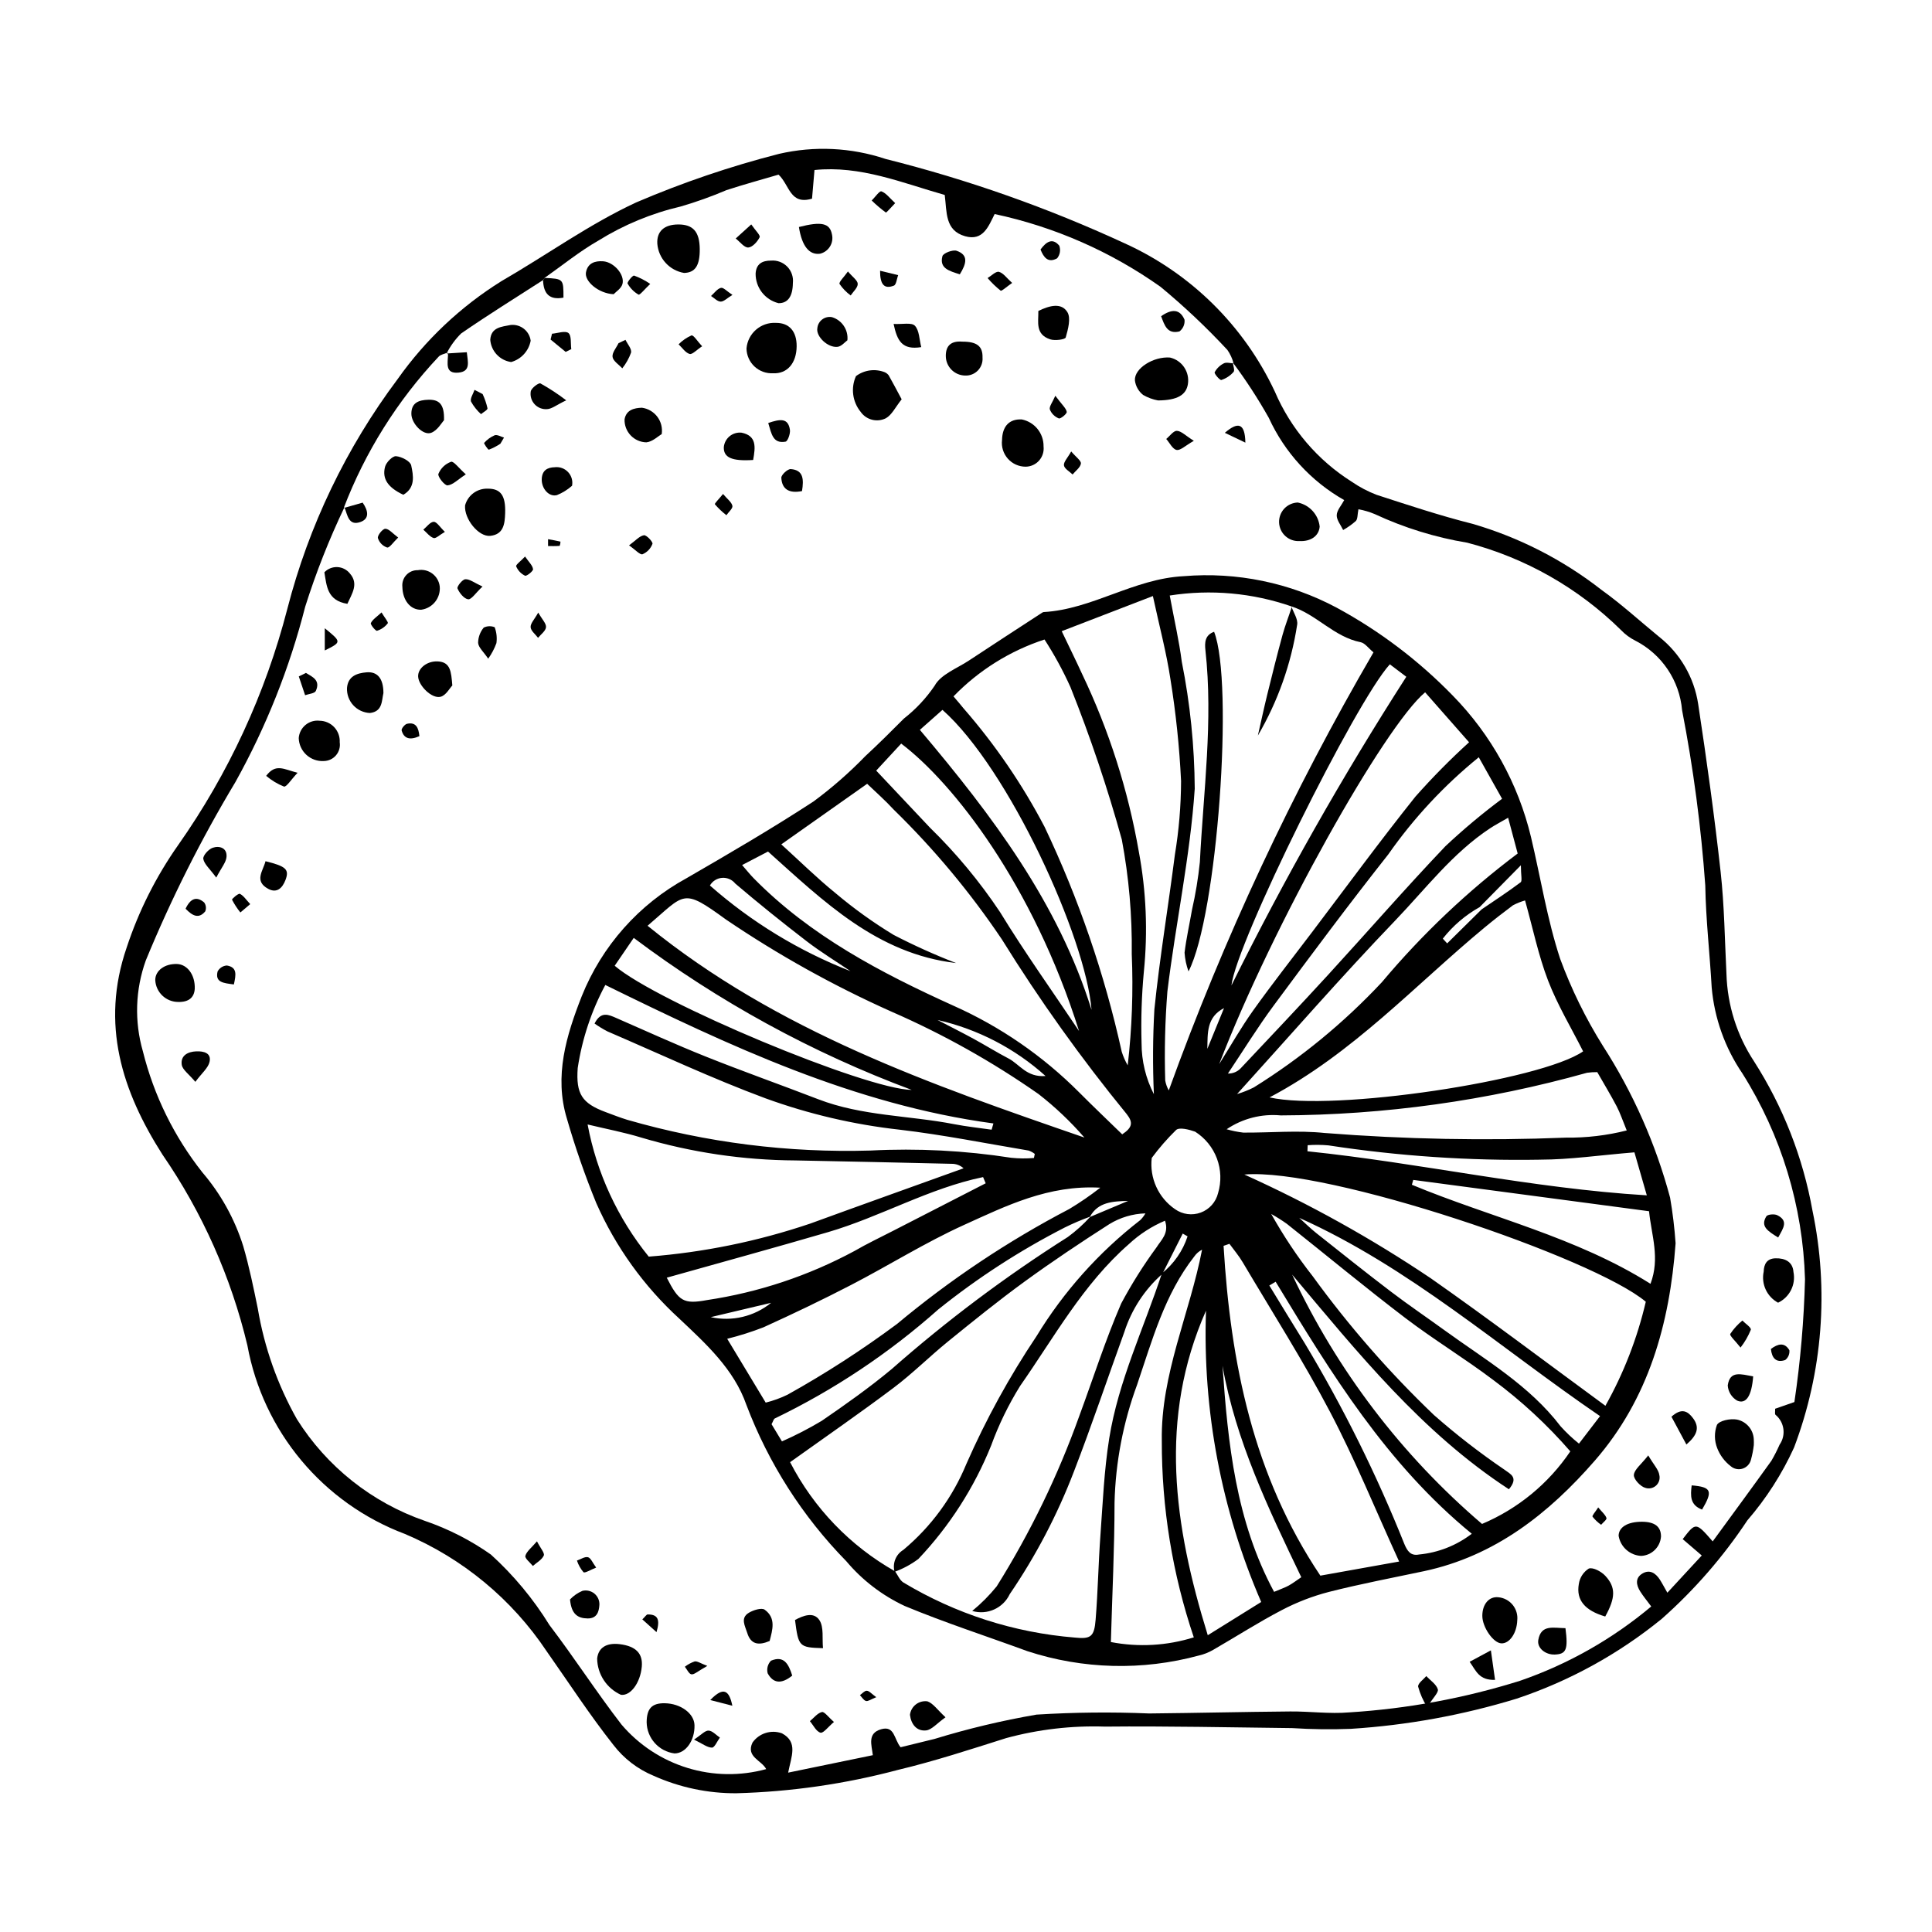<?xml version="1.0" encoding="UTF-8"?>
<!-- Uploaded to: ICON Repo, www.iconrepo.com, Generator: ICON Repo Mixer Tools -->
<svg fill="#000000" width="800px" height="800px" version="1.1" viewBox="144 144 512 512" xmlns="http://www.w3.org/2000/svg">
 <g>
  <path d="m339.2 619.23c-7.59 0.051-15.098-1.535-22.016-4.644-4.184-1.738-7.84-4.539-10.602-8.129-6.301-7.969-11.852-16.527-17.707-24.848-9.215-13.82-22.285-24.633-37.586-31.102-21.727-8.176-37.566-27.156-41.734-49.992-4.324-18.09-11.953-35.223-22.504-50.539-10.719-16.801-16.453-34.574-9.492-54.84 3.191-9.691 7.797-18.855 13.668-27.199 13.332-18.949 23.129-40.152 28.922-62.586 5.668-22.016 15.602-42.703 29.234-60.891 7.352-10.398 16.703-19.219 27.508-25.957 11.953-6.902 23.277-15.102 35.738-20.875l-0.004 0.004c12.266-5.25 24.91-9.551 37.832-12.859 9.352-2.156 19.113-1.691 28.215 1.348 21.766 5.453 42.973 12.934 63.34 22.344 17.539 7.938 31.664 21.875 39.832 39.309 4.215 9.848 11.328 18.184 20.391 23.898 2.043 1.406 4.246 2.566 6.562 3.457 8.395 2.723 16.789 5.516 25.34 7.668l0.004-0.004c12.434 3.609 24.062 9.559 34.266 17.527 5.324 3.82 10.191 8.277 15.273 12.438v-0.004c5.59 4.422 9.293 10.797 10.359 17.844 2.242 14.773 4.301 29.582 5.945 44.434 0.996 8.988 1.094 18.074 1.547 27.121v-0.004c0.246 8.219 2.766 16.211 7.285 23.086 7.715 12.051 12.984 25.5 15.508 39.582 4.398 20.973 2.707 42.766-4.883 62.805-3.184 6.984-7.348 13.48-12.367 19.289-6.391 9.645-14.016 18.418-22.676 26.09-11.43 9.316-24.453 16.484-38.438 21.152-14.289 4.371-29.035 7.059-43.945 8.008-5.195 0.203-10.402 0.137-15.594-0.195-16.523-0.18-33.047-0.559-49.566-0.395h-0.004c-8.836-0.297-17.668 0.727-26.203 3.047-9.488 3-18.973 6.113-28.641 8.418-13.98 3.723-28.348 5.805-42.809 6.195zm-103.92-340.8c-4.074 8.527-7.547 17.328-10.395 26.34-4.133 16.227-10.352 31.848-18.496 46.48-9.09 15.137-17.023 30.938-23.746 47.266-2.789 7.742-3.062 16.172-0.781 24.082 2.91 11.695 8.289 22.637 15.766 32.094 4.887 5.711 8.57 12.355 10.824 19.527 1.582 5.426 2.727 10.992 3.859 16.535 1.73 10.309 5.238 20.238 10.371 29.344 7.91 12.59 19.887 22.098 33.938 26.957 6.215 2.125 12.098 5.129 17.465 8.914 6.031 5.473 11.258 11.766 15.531 18.699 6.582 8.633 12.469 17.793 19.105 26.379 4.609 5.402 10.66 9.379 17.449 11.465 6.785 2.086 14.027 2.199 20.875 0.32-1.207-2.359-5.438-3.234-3.625-7.035 1.75-2.481 4.949-3.484 7.805-2.449 4.34 2.34 2.481 6.09 1.645 10.418l22.441-4.625c-0.324-2.742-1.512-5.801 2.188-6.871 3.617-1.043 3.406 2.637 5.168 4.769 2.894-0.707 5.934-1.445 8.973-2.199l-0.004 0.004c8.871-2.723 17.91-4.879 27.055-6.453 9.941-0.617 19.906-0.723 29.859-0.305 12.461-0.121 24.922-0.426 37.383-0.531 5.199-0.043 10.441 0.688 15.594 0.246 15.383-0.953 30.59-3.766 45.293-8.375 12.699-4.379 24.484-11.055 34.773-19.695-1.137-1.539-2.121-2.715-2.93-4.004-1.062-1.691-1.379-3.555 0.602-4.731 1.918-1.137 3.473-0.125 4.582 1.574 0.594 0.91 1.09 1.883 2.023 3.516l9.113-9.863-5.051-4.34c3.484-4.523 3.484-4.523 7.953 0.605 5.242-7.18 10.461-14.266 15.59-21.422l-0.008 0.004c0.793-1.363 1.508-2.769 2.141-4.215 1.758-2.516 1.285-5.961-1.082-7.918-0.23-0.219-0.066-0.855-0.098-1.602l5.109-1.781h-0.004c1.598-10.781 2.535-21.648 2.812-32.543-0.551-19.344-6.281-38.184-16.602-54.551-4.602-6.758-7.394-14.578-8.125-22.719-0.504-9.012-1.551-18.012-1.703-27.027h0.004c-1.113-15.605-3.164-31.133-6.148-46.488-0.68-7.867-5.356-14.832-12.379-18.434-1.422-0.711-2.715-1.664-3.809-2.816-11.316-11.156-25.367-19.141-40.742-23.152-8.473-1.402-16.719-3.953-24.508-7.578-1.395-0.586-2.848-1.02-4.336-1.285-0.277 1.41-0.168 2.551-0.684 3.106-1.035 0.918-2.164 1.719-3.367 2.394-0.613-1.309-1.738-2.637-1.699-3.926 0.039-1.312 1.23-2.586 1.984-4h-0.004c-8.777-4.988-15.77-12.609-19.977-21.789-2.859-5.086-6.043-9.98-9.531-14.656l0.191 0.199v-0.004c-0.336-1.266-0.891-2.469-1.637-3.547-5.535-5.957-11.453-11.547-17.719-16.727-13.191-9.348-28.152-15.91-43.965-19.285-1.664 3.348-3.09 7.211-7.816 5.879-5.394-1.52-4.824-6.383-5.41-10.938-11.285-3.199-22.32-7.859-34.516-6.609l-0.652 7.59c-5.871 1.727-5.894-3.559-8.871-6.367-4.398 1.297-9.156 2.586-13.832 4.117-3.941 1.684-7.984 3.129-12.098 4.328-7.723 1.805-15.098 4.859-21.828 9.043-4.996 2.852-9.512 6.551-14.242 9.871v0.004c-0.117 0.207-0.25 0.402-0.406 0.582-7.258 4.68-14.602 9.234-21.703 14.137-1.57 1.547-2.875 3.344-3.859 5.312l0.234-0.23c-0.797 0.352-1.82 0.5-2.356 1.086v0.004c-10.91 11.602-19.453 25.219-25.145 40.094z"/>
  <path d="m288.32 217.65c5.008 0.242 5.008 0.242 5.004 5.227-3.773 0.707-5.289-1.094-5.41-4.644 0.156-0.18 0.289-0.375 0.406-0.582z"/>
  <path d="m588.05 473.48c-1.566 21.359-7.172 41.242-21.391 57.586-12.172 13.992-26.477 25.316-45.312 29.316-8.395 1.781-16.84 3.375-25.152 5.488h-0.004c-4.348 1.125-8.555 2.75-12.531 4.84-6.203 3.234-12.109 7.039-18.18 10.535v-0.004c-1.172 0.684-2.438 1.184-3.754 1.484-14.949 4.066-30.758 3.664-45.477-1.156-10.816-3.973-21.801-7.523-32.43-11.941v0.004c-5.984-2.785-11.289-6.844-15.539-11.895-11.602-11.84-20.617-25.957-26.488-41.457-3.289-9.426-10.652-16.109-17.75-22.812-9.379-8.57-16.871-18.996-22.012-30.613-2.992-7.312-5.59-14.781-7.785-22.371-3.457-11.316-0.16-22.082 3.914-32.453 5.34-13.336 15.156-24.398 27.762-31.285 11.359-6.57 22.711-13.191 33.695-20.363 4.887-3.617 9.469-7.625 13.699-11.992 3.492-3.219 6.856-6.582 10.211-9.945h-0.004c3.16-2.465 5.918-5.41 8.172-8.727 1.613-2.992 5.91-4.57 9.086-6.672 6.371-4.219 12.785-8.363 19.184-12.539v0.004c0.168-0.148 0.371-0.254 0.594-0.305 12.969-0.742 23.875-8.852 37.176-9.516h-0.004c14.035-1.168 28.105 1.734 40.527 8.363 11.352 6.152 21.707 13.992 30.707 23.25 10.195 10.395 17.375 23.363 20.766 37.52 2.555 10.773 4.285 21.809 7.731 32.281 2.973 8.055 6.766 15.781 11.32 23.059 7.988 12.398 13.996 25.961 17.809 40.207 0.691 4.008 1.18 8.051 1.461 12.109zm-51.406-88.484c3.469-2.367 6.992-4.656 10.344-7.184 0.465-0.352 0.062-1.855 0.062-4.504-4.453 4.519-7.699 7.809-10.941 11.102v-0.004c-3.769 2.106-7.082 4.941-9.75 8.34l1.156 1.262zm-103.79 81.449c-2.289 0.828-4.527 1.789-6.711 2.871-11.863 6.074-23.082 13.344-33.473 21.688-13.039 11.594-27.621 21.32-43.332 28.902-0.32 0.148-0.434 0.734-0.867 1.52l2.754 4.555v0.004c3.625-1.598 7.148-3.418 10.547-5.453 6.344-4.344 12.648-8.812 18.555-13.727 14.609-12.871 30.211-24.57 46.66-34.988 2.144-1.57 4.125-3.356 5.91-5.324 3.356-1.414 6.711-2.828 10.066-4.242-3.981 0.113-7.961 0.238-10.109 4.195zm53.375-161.75 0.102 0.035c-10.379-3.609-21.484-4.609-32.336-2.91 1.195 6.469 2.477 11.973 3.191 17.551 2.215 11.078 3.363 22.344 3.434 33.645-1.211 17.984-5.074 35.777-7.246 53.719-0.621 7.852-0.812 15.73-0.578 23.602 0.164 0.926 0.48 1.816 0.945 2.633 14.551-40.254 32.707-79.109 54.25-116.09-1.348-1.102-2.266-2.461-3.41-2.688-7.066-1.395-11.699-7.391-18.352-9.492zm-105.16 255.85c-0.609-2.238 0.34-4.609 2.328-5.812 7.344-6.129 13.082-13.961 16.719-22.812 5.184-11.797 11.398-23.113 18.574-33.82 7.203-11.824 16.508-22.238 27.453-30.727 0.555-0.531 1.027-1.145 1.406-1.816-3.391 0.102-6.691 1.09-9.582 2.863-7.602 4.871-15.125 9.891-22.426 15.203-6.934 5.047-13.609 10.449-20.27 15.855-4.918 3.992-9.422 8.512-14.473 12.312-8.82 6.641-17.922 12.914-27.414 19.699v0.004c6.254 12.145 15.922 22.195 27.816 28.918 0.723 1.004 1.23 2.352 2.203 2.961 13.812 8.305 29.359 13.301 45.422 14.598 4.305 0.457 5.168-0.262 5.531-4.777 0.602-7.438 0.73-14.914 1.27-22.359 0.621-8.551 0.977-17.164 2.324-25.613 2.434-15.242 9.18-29.207 13.957-43.758h0.004c3.176-2.539 5.543-5.953 6.809-9.816l-1.285-0.738-5.391 10.672c-4.691 4.137-8.176 9.461-10.086 15.418-4.469 12.344-8.656 24.793-13.379 37.035-4.387 11.434-10.086 22.312-16.988 32.43-1.758 3.734-5.981 5.625-9.941 4.453 2.379-1.949 4.551-4.133 6.488-6.519 8.891-14.207 16.223-29.332 21.871-45.109 3.684-9.953 6.902-20.105 11.109-29.828v-0.004c2.766-5.184 5.898-10.16 9.375-14.898 1.203-1.949 3.391-3.703 2.246-7.062-3.531 1.488-6.769 3.59-9.574 6.203-12.129 10.609-19.785 24.672-28.844 37.621l0.004-0.004c-3.09 4.981-5.656 10.266-7.664 15.77-4.484 11.137-11.023 21.332-19.277 30.051-1.926 1.441-4.055 2.594-6.316 3.41zm-7.262-208.83c-8.133 5.738-15.27 10.773-22.754 16.051 4.941 4.481 9.449 8.938 14.352 12.91 4.844 4.09 10 7.797 15.422 11.086 5.375 2.785 10.898 5.277 16.543 7.457-20.961-2.449-35.082-16.344-49.836-29.551l-6.867 3.582c1.316 1.508 2.137 2.547 3.062 3.488 15.047 15.316 33.746 25.086 52.934 33.781h0.004c12.41 5.531 23.695 13.309 33.289 22.934 3.785 3.805 7.68 7.5 11.441 11.16 2.789-1.852 2.883-3.215 1.188-5.367v-0.004c-12.027-14.707-23.082-30.18-33.098-46.324-8.344-12.402-17.941-23.918-28.641-34.359-2.254-2.461-4.785-4.668-7.039-6.844zm174.35 30.914c-1.113 0.316-2.191 0.75-3.215 1.293-2.539 1.887-5.031 3.836-7.473 5.852-18.516 15.336-34.879 33.352-57.027 45.051 16.902 3.824 71.961-4.461 83.102-12.203-3.141-6.227-6.789-12.266-9.285-18.75-2.57-6.688-4.019-13.812-6.102-21.242zm-74.391 72.637c17.215 7.762 33.746 16.961 49.418 27.5 15.477 10.84 30.547 22.266 46.27 33.785v-0.004c4.848-8.641 8.449-17.922 10.699-27.57-13.895-11.707-84.465-35.609-106.39-33.711zm-55.762-4.387 0.223-1.074v-0.004c-0.488-0.379-1.035-0.68-1.621-0.887-11.375-1.906-22.711-4.18-34.152-5.527-12.156-1.348-24.109-4.141-35.602-8.32-14.191-5.266-27.934-11.734-41.855-17.727v0.004c-1.191-0.617-2.336-1.316-3.434-2.094 1.688-3.359 3.723-2.356 5.82-1.438 7.879 3.441 15.707 7.019 23.688 10.207 9.855 3.938 19.871 7.477 29.777 11.297 11.602 4.473 24.039 4.273 36.023 6.606 3.277 0.637 6.609 0.984 9.918 1.461l0.477-1.656c-36.945-4.992-70.02-20.598-102.85-36.695-3.684 6.859-6.16 14.309-7.316 22.012-0.492 6.836 1.094 9.34 7.418 11.68 1.91 0.707 3.809 1.461 5.754 2.055v-0.004c20.926 6.035 42.668 8.777 64.438 8.133 12.457-0.641 24.949 0 37.273 1.918 2.004 0.211 4.019 0.227 6.027 0.055zm68.441 30.922c11.871 25.352 29.023 47.875 50.309 66.062 9.5-4.008 17.629-10.691 23.398-19.234-6.094-7.019-12.934-13.352-20.395-18.895-7.59-5.738-15.773-10.691-23.34-16.453-10.637-8.102-20.93-16.648-31.402-24.961-1.324-0.941-2.703-1.812-4.125-2.598 3.231 5.773 6.906 11.289 10.992 16.492 9.586 13.207 20.344 25.523 32.141 36.797 5.91 5.199 12.133 10.023 18.641 14.449 1.59 1.203 3.871 2.023 1.215 5.215-23.074-15.059-40.016-36.168-57.434-56.875zm-89.758-153.25c1.312 1.562 2.062 2.387 2.738 3.266l0.004-0.004c8.336 9.574 15.523 20.094 21.41 31.344 9.035 19.023 15.891 39.004 20.434 59.566 0.395 1.258 0.93 2.469 1.586 3.609 1.129-9.797 1.488-19.664 1.07-29.512 0.125-10.168-0.754-20.324-2.633-30.316-3.797-13.715-8.344-27.207-13.617-40.422-1.973-4.367-4.269-8.582-6.871-12.605-9.145 2.992-17.422 8.164-24.117 15.074zm-80.762 148.47c14.574-1.133 28.953-4.074 42.801-8.758 13.523-4.938 27.086-9.773 40.633-14.656v0.004c-0.863-0.777-1.988-1.203-3.152-1.188-13.793-0.316-27.59-0.645-41.387-0.895h0.004c-13.824-0.074-27.566-2.109-40.82-6.039-4.551-1.402-9.262-2.281-14.281-3.492 2.406 12.84 7.977 24.875 16.203 35.023zm153.89-3.394-1.555 0.535c1.855 31.016 7.836 60.828 25.652 87.402 6.906-1.238 13.262-2.375 20.875-3.738-6.387-13.973-11.715-27.109-18.277-39.598-7.117-13.551-15.363-26.512-23.172-39.699-1.012-1.727-2.336-3.273-3.523-4.902zm-154.2-84.289c34.453 28.008 75.035 42.07 115.76 56.125-3.668-4.231-7.738-8.094-12.156-11.531-12.246-8.566-25.316-15.887-39.016-21.855-15.297-6.836-29.965-15.004-43.832-24.406-11.656-8.488-10.711-6.879-20.758 1.668zm109.75-78.07c2.133 4.473 3.836 7.914 5.43 11.402v-0.004c7.125 14.926 12.172 30.754 15.008 47.047 1.961 10.48 2.406 21.188 1.332 31.793-0.59 6.309-0.793 12.645-0.609 18.977 0 4.695 1.121 9.32 3.266 13.492-0.332-7.492-0.289-14.996 0.133-22.488 1.406-13.699 3.695-27.305 5.43-40.973v0.004c1.07-6.457 1.617-12.984 1.641-19.527-0.434-9.027-1.371-18.023-2.809-26.945-1.055-7.059-2.918-13.992-4.66-22.086-8.566 3.301-16.039 6.18-24.16 9.309zm-78.445 204.44c1.996-0.496 3.93-1.195 5.777-2.094 10.082-5.613 19.781-11.883 29.043-18.762 14.082-11.754 29.383-21.965 45.637-30.457 2.852-1.711 5.598-3.598 8.215-5.644-13.738-0.777-24.957 4.816-36.113 9.871-10.262 4.652-19.883 10.699-29.91 15.895-7.621 3.949-15.371 7.66-23.188 11.207l0.004 0.004c-3.156 1.227-6.383 2.25-9.668 3.066 3.477 5.758 6.609 10.953 10.203 16.914zm113.45 62.207c-5.66-16.781-8.523-34.379-8.477-52.09-0.293-17.656 7.387-33.656 10.668-50.648h0.004c-0.832 0.422-1.543 1.043-2.07 1.809-7.875 10.051-11.16 22.238-15.145 33.965v0.004c-3.695 10.008-5.719 20.559-5.984 31.227-0.004 12.195-0.617 24.395-0.973 36.977 7.312 1.414 14.867 0.988 21.977-1.242zm6.723-151.91c2.988-4.754 5.762-9.66 9.016-14.223 4.977-6.973 10.273-13.715 15.449-20.547 9.148-12.078 18.109-24.305 27.559-36.141h0.004c4.473-5.047 9.211-9.848 14.199-14.383l-11.648-13.238c-10.754 8.969-40.34 61.531-54.578 98.531zm100.2 2.121c-0.906-0.012-1.812 0.047-2.707 0.168-26.422 7.406-53.723 11.207-81.164 11.301-5.062-0.477-10.137 0.82-14.352 3.668 1.441 0.414 2.918 0.715 4.406 0.891 7.223 0.051 14.512-0.652 21.652 0.109l0.004-0.004c21.242 1.668 42.566 2.078 63.855 1.227 5.434 0.066 10.848-0.574 16.113-1.906-1.086-2.644-1.723-4.586-2.656-6.375-1.566-2.988-3.324-5.883-5.152-9.078zm-103.69 63.219c-12.613 28.559-8.551 56.855 0.469 86.008 5.273-3.281 9.605-5.973 14.16-8.809-10.551-24.328-15.551-50.699-14.629-77.199zm78.465-135.66-6.176-11c-9.16 7.43-17.238 16.098-24 25.762-10.371 13.121-20.367 26.547-30.32 39.992-4.316 5.828-8.125 12.035-12.164 18.066 1.281 0.035 2.516-0.477 3.398-1.402 7.734-8.211 15.496-16.402 23.117-24.715 10.395-11.34 20.492-22.957 31.094-34.098v-0.004c4.773-4.484 9.797-8.691 15.051-12.602zm1.602 5.023c-2.168 1.262-3.519 1.961-4.781 2.797-9.953 6.57-17.113 16.086-25.219 24.527-14.23 14.824-27.734 30.348-41.84 45.91v-0.004c1.539-0.453 3.035-1.047 4.469-1.777 12.48-7.773 23.891-17.152 33.934-27.891 10.652-12.695 22.719-24.129 35.969-34.078zm-113.71 56.523c-12.207-38.789-33.371-65.777-47.133-76.172-2.09 2.262-4.199 4.539-6.621 7.16 4.981 5.285 9.602 10.199 14.234 15.105 6.961 6.793 13.191 14.301 18.586 22.395 6.574 10.754 13.922 21.031 20.934 31.512zm151.05 47.758c-21.086-2.801-41.785-5.551-62.48-8.301l-0.367 1.285c21 8.715 43.5 13.812 63.238 26.25 2.57-6.832 0.281-12.699-0.387-19.234zm-175.79-7.41-0.691-1.637c-14.336 2.961-27.16 10.516-41.121 14.598-14.219 4.156-28.508 8.062-42.707 12.059 3.184 6.227 4.414 7.09 10.648 5.938h0.004c13.684-2.047 26.91-6.449 39.09-13.012 3.324-1.93 6.809-3.582 10.227-5.34 8.184-4.207 16.367-8.41 24.555-12.605zm83.09 9.16c1.496 1.344 2.93 2.773 4.5 4.023 6.559 5.207 13.102 10.434 19.766 15.508 4.668 3.555 9.531 6.844 14.277 10.289 10.781 7.82 22.441 14.566 30.73 25.43 1.492 1.66 3.121 3.191 4.863 4.586 2.059-2.688 3.668-4.789 5.586-7.289-26.551-18.117-50.43-39.406-79.723-52.547zm-6.246 16.934-1.676 0.996c3.125 5.098 6.215 10.215 9.379 15.289 10.211 16.996 19.035 34.785 26.395 53.195 0.793 1.895 1.684 3.242 3.906 2.805 5.082-0.484 9.926-2.391 13.973-5.5-22.574-18.473-37.32-42.594-51.977-66.785zm-48.793-72.059c-1.516-19.117-21.957-63.949-39.504-79.492-2.016 1.785-4.086 3.613-5.988 5.297 19.277 22.824 36.645 45.867 45.492 74.195zm-126.37-11.68c11.266 9.688 66.52 32.754 78.711 32.902-26.363-9.82-51.172-23.387-73.664-40.285zm270.24 49.449c-9.211 0.754-17.086 1.926-24.965 1.938l0.004 0.004c-18.785 0.32-37.562-0.945-56.133-3.789-1.828-0.164-3.668-0.18-5.5-0.043l-0.059 1.609c29.836 3.082 59.191 9.805 89.938 11.676zm-106.8-44.223c13.926-28.105 29.398-55.418 46.348-81.809-1.629-1.23-3.008-2.277-4.363-3.301-9.109 9.965-40.688 73.695-41.984 85.109zm-2.363 100.79c1.441 20.582 3.512 41.094 13.672 59.91 1.855-0.789 2.926-1.141 3.894-1.68 1.105-0.617 2.117-1.398 3.312-2.203-8.75-18.246-17.336-36.109-20.879-56.027zm-18.75-55.086c-0.309 2.606 0.105 5.25 1.191 7.641 1.086 2.394 2.805 4.445 4.969 5.93 1.988 1.418 4.547 1.758 6.832 0.906 2.289-0.848 4.004-2.777 4.582-5.148 0.902-3.008 0.797-6.227-0.301-9.168s-3.129-5.441-5.781-7.121c-1.594-0.566-4.164-1.23-5.035-0.449-2.344 2.293-4.504 4.773-6.457 7.41zm-79.836-49.5c-3.891-2.637-7.926-5.09-11.645-7.953-6.418-4.938-12.738-10.012-18.898-15.266h0.004c-0.848-1.047-2.152-1.609-3.496-1.508-1.34 0.105-2.543 0.863-3.219 2.027 10.996 9.688 23.605 17.367 37.254 22.699zm23.066 12.945c3.164 1.645 6.356 3.246 9.488 4.949 3.148 1.715 6.199 3.617 9.375 5.281 2.867 1.5 4.766 5.023 9.766 4.613h-0.004c-8.117-7.312-17.973-12.422-28.629-14.844zm-60.094 78.746c5.633 1.238 11.523-0.156 16-3.797-6.074 1.441-11.039 2.617-16 3.797zm136.02-81.895c-4.66 2.394-4.34 6.664-4.418 10.785 1.473-3.598 2.945-7.191 4.418-10.785z"/>
  <path d="m355.12 235.76c-0.035 4.496-2.519 7.348-6.238 7.156h0.004c-1.816 0.102-3.594-0.539-4.926-1.777-1.328-1.238-2.098-2.965-2.129-4.781 0.328-4.016 3.809-7.031 7.828-6.789 3.5-0.02 5.492 2.242 5.461 6.191z"/>
  <path d="m314.08 585.7c-0.398 4.301-2.988 7.785-5.527 7.441-3.781-1.707-6.238-5.449-6.301-9.602 0.305-2.891 2.465-4.258 6.023-3.812 4.246 0.535 6.129 2.473 5.805 5.973z"/>
  <path d="m315.37 600.41c0.031-3.644 1.395-5.078 4.777-5.031 4.219 0.055 7.816 2.695 7.902 5.801 0.109 4.055-2.312 7.492-5.293 7.496-4.176-0.535-7.32-4.059-7.387-8.266z"/>
  <path d="m382.95 249.82c-1.633 2.039-2.578 4.117-4.188 5.023-2.332 1.16-5.16 0.449-6.664-1.676-2.188-2.668-2.676-6.348-1.258-9.492 2.195-1.645 5.086-2.035 7.633-1.027 0.406 0.18 0.762 0.457 1.031 0.809 1.102 1.941 2.133 3.918 3.445 6.363z"/>
  <path d="m450.89 250.12c-1.395-0.254-2.734-0.75-3.957-1.461-1.195-0.945-1.977-2.324-2.168-3.836-0.215-3.211 4.938-6.41 9.301-6.07v0.004c3.188 0.738 5.258 3.82 4.738 7.051-0.461 2.828-2.734 4.273-7.914 4.312z"/>
  <path d="m329.44 209.98c0.043 4.383-1.203 6.281-4.16 6.352h-0.004c-3.84-0.652-6.754-3.824-7.078-7.711-0.203-3.273 1.781-5.117 5.523-5.137 3.957-0.02 5.672 1.93 5.719 6.496z"/>
  <path d="m608.78 526.95c-0.152 1.305-0.402 2.594-0.75 3.859-0.266 1.125-1.102 2.031-2.203 2.387-1.098 0.355-2.305 0.109-3.176-0.648-1.602-1.234-2.836-2.879-3.566-4.762-0.785-1.977-0.812-4.176-0.078-6.172 0.625-1.145 3.562-1.734 5.262-1.422v-0.004c2.547 0.504 4.414 2.691 4.504 5.289 0.047 0.445 0.008 0.898 0.008 1.473z"/>
  <path d="m409.55 260.61c0.074-3.672 1.945-5.625 5.223-5.453l-0.004-0.004c3.406 0.676 5.84 3.691 5.785 7.16 0.152 1.355-0.273 2.707-1.172 3.727-0.898 1.023-2.188 1.617-3.547 1.637-1.812 0.008-3.539-0.762-4.738-2.113-1.203-1.355-1.766-3.156-1.547-4.953z"/>
  <path d="m277.87 280c-0.094 2.801-0.391 5.625-3.93 6.004-3.117 0.336-6.988-4.523-6.688-8.074v-0.004c0.727-2.684 3.203-4.516 5.984-4.426 3.465-0.027 4.789 1.832 4.633 6.5z"/>
  <path d="m569.4 572.39c-5.348-1.57-7.758-4.32-6.992-8.629 0.246-1.68 1.211-3.172 2.648-4.082 1.129-0.387 3.305 0.797 4.348 1.91 2.871 3.07 2.711 5.91-0.004 10.801z"/>
  <path d="m234.03 340.71c0.188 1.238-0.172 2.5-0.984 3.453-0.809 0.953-1.996 1.508-3.25 1.52-1.691 0.098-3.352-0.496-4.602-1.645-1.25-1.145-1.98-2.75-2.027-4.445 0.102-1.355 0.746-2.609 1.793-3.477 1.047-0.867 2.398-1.27 3.746-1.113 1.473 0.02 2.875 0.641 3.879 1.719 1.004 1.078 1.527 2.519 1.445 3.988z"/>
  <path d="m195.61 406.06c-0.145 2.297-1.609 3.527-4.328 3.469h-0.004c-3.266 0.023-5.969-2.531-6.133-5.793-0.016-2.508 2.496-4.371 5.754-4.266 2.719 0.086 4.856 2.867 4.711 6.59z"/>
  <path d="m260.53 299.37c0.309 3.062-1.875 5.82-4.926 6.219-2.84 0.074-4.918-2.519-4.969-6.086l-0.004 0.004c-0.117-1.148 0.266-2.289 1.051-3.133 0.785-0.844 1.895-1.305 3.047-1.27 1.34-0.246 2.723 0.074 3.816 0.883 1.098 0.809 1.816 2.031 1.984 3.383z"/>
  <path d="m354.12 219.03c-0.039 3.531-1.344 5.352-3.809 5.316-3.602-0.898-6.109-4.152-6.066-7.863 0.168-2.602 1.793-3.43 4.109-3.422 1.602-0.129 3.176 0.469 4.293 1.621 1.117 1.156 1.656 2.75 1.473 4.348z"/>
  <path d="m546.09 573.41c-0.121 3.387-2.043 6.176-4.203 6.098-2.144-0.078-5.055-4.277-5.055-7.293 0-3.109 1.789-5.188 4.242-4.926 1.48 0.133 2.848 0.859 3.793 2.008 0.941 1.152 1.383 2.637 1.223 4.113z"/>
  <path d="m245.61 327.67c-0.473 2.051-0.207 4.906-3.586 5.281-1.684-0.074-3.273-0.816-4.41-2.059-1.141-1.246-1.734-2.894-1.656-4.582 0.258-3.082 2.582-3.922 5.18-4.137 2.906-0.242 4.469 1.652 4.473 5.496z"/>
  <path d="m493.73 283.54c-0.188 2.465-2.312 3.996-5.352 3.848-1.367 0.082-2.707-0.391-3.723-1.309-1.016-0.914-1.621-2.199-1.684-3.566-0.059-1.367 0.43-2.703 1.359-3.707 0.934-1 2.227-1.59 3.594-1.633 3.113 0.637 5.461 3.211 5.805 6.367z"/>
  <path d="m579.15 547.28c3.414 0.016 5.07 1.324 5.031 3.977h-0.004c-0.227 2.773-2.477 4.945-5.258 5.074-2.988-0.156-5.473-2.367-5.969-5.316 0.012-2.312 2.402-3.75 6.199-3.734z"/>
  <path d="m279.33 230.12c2.606-0.277 4.957 1.57 5.305 4.164-0.504 2.723-2.512 4.918-5.176 5.66-3-0.422-5.305-2.875-5.535-5.894 0.215-3.367 3.051-3.445 5.406-3.93z"/>
  <path d="m615.21 489.23c-2.953-1.59-4.508-4.934-3.816-8.219 0.066-1.988 0.82-3.484 3.141-3.547 2.57-0.066 4.566 0.957 4.754 3.629 0.668 3.328-1.012 6.684-4.078 8.137z"/>
  <path d="m319.36 259.05c-0.969 0.551-2.449 2.019-4.055 2.172v0.004c-1.582-0.031-3.082-0.695-4.172-1.844-1.09-1.148-1.672-2.684-1.617-4.266 0.445-2.508 2.551-2.996 4.594-3.066 1.629 0.219 3.106 1.086 4.094 2.402 0.988 1.316 1.402 2.973 1.156 4.598z"/>
  <path d="m399.03 234.54c3.863-0.016 5.449 1.219 5.348 4.258l0.004-0.004c0.09 1.254-0.359 2.488-1.234 3.391s-2.094 1.391-3.352 1.34c-2.84-0.031-5.133-2.332-5.148-5.172-0.023-2.844 1.508-4.055 4.383-3.812z"/>
  <path d="m419.17 226.41c3.102-1.52 6.144-2.207 7.695 0.301 0.988 1.598 0.18 4.551-0.441 6.723-0.156 0.547-2.856 0.906-4.106 0.496-4.035-1.328-3.086-4.629-3.148-7.519z"/>
  <path d="m263.87 325.66c-0.684 0.699-1.703 2.648-3.117 2.992-2.348 0.574-5.812-2.941-5.941-5.328-0.121-2.211 2.352-4.172 5.164-4.047 3.43 0.156 3.586 2.703 3.894 6.383z"/>
  <path d="m306.62 221.97c-4.008-0.18-7.762-3.438-7.336-5.773 0.453-2.481 2.383-3.106 4.555-2.953 2.805 0.195 5.769 3.504 5.121 6.012-0.312 1.199-1.781 2.102-2.34 2.715z"/>
  <path d="m250.88 275.12c-3.981-1.875-5.68-4.164-4.84-7.406 0.305-1.18 1.973-2.887 2.902-2.816 1.457 0.109 3.785 1.312 4.027 2.426 0.586 2.707 1.168 5.918-2.09 7.797z"/>
  <path d="m261.66 255.38c-0.609 0.637-1.738 2.707-3.402 3.32-2.129 0.785-5.219-2.453-5.242-5.016-0.027-2.981 2-3.684 4.512-3.746 2.723-0.066 4.289 1.031 4.133 5.441z"/>
  <path d="m355.72 204.16c6.019-1.547 8.184-1.008 8.754 1.941 0.543 2.289-0.863 4.582-3.148 5.137-2.844 0.391-4.809-1.973-5.606-7.078z"/>
  <path d="m347.96 578.88c-2.906 1.242-4.996 0.941-5.941-2.156-0.562-1.836-1.902-3.941 0.453-5.336 1.188-0.703 3.363-1.387 4.172-0.805 3.078 2.219 2.066 5.375 1.316 8.297z"/>
  <path d="m236.06 304.02c-5.394-0.863-5.481-4.769-6.098-8.359 0.902-0.938 2.164-1.438 3.461-1.375s2.504 0.684 3.309 1.707c2.387 2.738 0.539 5.32-0.672 8.027z"/>
  <path d="m354.69 573.31c2.168-1.164 4.961-2.254 6.469 0.055 1.211 1.855 0.688 4.844 0.945 7.418-6.336-0.184-6.508-0.371-7.414-7.473z"/>
  <path d="m343.59 265.9c-5.707 0.367-7.863-0.672-7.773-3.414v-0.004c0.113-1.133 0.676-2.176 1.562-2.894 0.887-0.715 2.023-1.047 3.156-0.922 4.008 0.828 3.688 3.762 3.055 7.234z"/>
  <path d="m394.57 599.1c-2.316 1.641-3.648 3.316-5.144 3.477-2.512 0.273-3.988-1.664-4.277-4.133 0.133-1.09 0.695-2.086 1.566-2.758 0.875-0.672 1.98-0.965 3.07-0.812 1.531 0.543 2.644 2.258 4.785 4.227z"/>
  <path d="m295.6 272.73c-1.188 1.055-2.547 1.895-4.019 2.484-2.16 0.547-4.106-1.797-4.012-4.266 0.086-2.242 1.43-3.102 3.516-3.129v-0.004c1.309-0.137 2.606 0.355 3.492 1.324 0.891 0.969 1.27 2.301 1.023 3.59z"/>
  <path d="m368.57 234.18c-0.637 0.449-1.562 1.613-2.606 1.734-2.59 0.297-5.75-2.75-5.359-4.93 0.082-0.926 0.547-1.77 1.289-2.328 0.738-0.559 1.68-0.781 2.59-0.609 2.652 0.805 4.367 3.375 4.086 6.133z"/>
  <path d="m558.86 575.48c0.742 5.699 0.207 6.867-2.809 6.992-2.461 0.102-4.769-1.707-4.387-3.871 0.738-4.184 4.016-3.156 7.195-3.121z"/>
  <path d="m214.36 372.23c5.473 1.348 6.352 2.191 5.297 4.973-0.801 2.106-2.262 3.594-4.562 2.356-3.848-2.07-1.367-4.758-0.734-7.328z"/>
  <path d="m295.06 567.87c0.93-0.977 2.047-1.75 3.285-2.277 1.117-0.273 2.297 0 3.184 0.73 0.887 0.734 1.375 1.84 1.316 2.988-0.109 1.828-0.66 3.625-3.117 3.594-2.598-0.035-4.309-1.098-4.668-5.035z"/>
  <path d="m195.77 430.7c-1.723-2.07-3.41-3.195-3.606-4.531-0.348-2.426 1.594-3.465 3.863-3.551 1.938-0.074 4.031 0.414 3.512 2.773-0.355 1.625-2.031 2.965-3.769 5.309z"/>
  <path d="m294.05 250.09c-2.629 1.262-3.82 2.281-5.059 2.336-1.246 0.102-2.473-0.379-3.316-1.301-0.848-0.922-1.223-2.184-1.016-3.418 0.191-0.895 2.094-2.316 2.566-2.098 2.383 1.324 4.664 2.82 6.824 4.481z"/>
  <path d="m580.8 529.7c1.477 2.516 2.762 3.797 2.941 5.215h0.004c0.23 1.012-0.098 2.074-0.863 2.773-0.766 0.699-1.852 0.934-2.836 0.613-1.301-0.328-3.141-2.316-3.055-3.426 0.109-1.434 1.902-2.742 3.809-5.176z"/>
  <path d="m608.61 508.75c-0.391 5.211-1.883 7.449-4.246 6.426h-0.004c-1.445-0.844-2.383-2.352-2.488-4.023 0.551-4.051 3.562-2.949 6.738-2.402z"/>
  <path d="m590.91 526.81c-1.48-2.754-2.762-5.141-3.957-7.363 2.711-2.449 4.328-1.461 5.707 0.379 1.844 2.469 1.129 4.512-1.75 6.984z"/>
  <path d="m201.31 376.57c-1.738-2.359-3.191-3.555-3.434-4.953-0.148-0.859 1.387-2.578 2.488-2.949 1.793-0.609 3.867 0.027 3.664 2.426-0.121 1.465-1.352 2.836-2.719 5.477z"/>
  <path d="m388.14 235.99c-5.098 0.816-6.371-1.656-7.328-6.141 2.316 0.125 4.773-0.449 5.644 0.473 1.188 1.262 1.164 3.664 1.684 5.668z"/>
  <path d="m267.45 269.71c-2.113 1.375-3.41 2.777-4.836 2.922-0.766 0.078-2.68-2.328-2.434-3.043 0.613-1.492 1.828-2.66 3.348-3.211 0.703-0.219 2.059 1.68 3.922 3.332z"/>
  <path d="m273.38 318.56c-1.25-1.844-2.562-2.949-2.672-4.168h-0.004c0.008-1.488 0.535-2.926 1.488-4.07 0.91-0.449 1.969-0.484 2.906-0.102 0.496 1.344 0.656 2.793 0.461 4.211-0.539 1.469-1.27 2.859-2.18 4.129z"/>
  <path d="m533.47 584.39 5.629-3.031 1.105 7.82c-4.234 0.137-4.981-2.312-6.734-4.789z"/>
  <path d="m398.36 216.7c-2.844-0.906-5.465-1.602-4.609-4.809 0.215-0.805 2.754-1.789 3.781-1.426 3.195 1.117 2.582 3.406 0.828 6.234z"/>
  <path d="m343.09 203.47c1.07 1.57 2.473 2.887 2.223 3.402-0.574 1.18-1.922 2.664-3.019 2.719-1.062 0.055-2.211-1.523-3.32-2.387z"/>
  <path d="m353.95 588.05c-2.949 2.406-5.121 1.984-6.516-0.621-0.301-1.188 0.031-2.441 0.879-3.324 3.43-1.449 4.668 0.855 5.637 3.945z"/>
  <path d="m522.22 596.39c-1.074-1.68-1.887-3.512-2.406-5.434-0.039-0.895 1.391-1.852 2.16-2.777 1.082 1.148 2.644 2.148 3.066 3.504 0.258 0.824-1.242 2.199-2.82 4.707z"/>
  <path d="m451.71 227.8c2.805-1.969 4.965-1.953 6.203 0.93 0.121 1.195-0.387 2.371-1.344 3.102-3.234 0.789-3.957-1.613-4.859-4.031z"/>
  <path d="m262.35 237.68 5.359-0.336c0.266 2.594 1.109 5.113-2.25 5.41-3.559 0.316-2.793-2.508-2.734-4.652h0.004c-0.023-0.219-0.07-0.438-0.141-0.648z"/>
  <path d="m347.59 256.1c3.141-1.074 5.266-1.395 5.746 1.785 0.156 1.02-0.578 3.059-1.16 3.16-3.332 0.582-3.699-1.984-4.586-4.945z"/>
  <path d="m356.54 274.14c-3.5 0.707-5.332-0.559-5.481-3.523-0.039-0.766 1.676-2.359 2.496-2.301 3.387 0.242 3.484 2.734 2.984 5.824z"/>
  <path d="m605.26 501.12c-1.383-1.781-2.953-3.148-2.719-3.625 0.887-1.332 1.969-2.523 3.207-3.539 0.797 0.828 2.383 1.84 2.238 2.445v0.004c-0.688 1.691-1.605 3.277-2.727 4.715z"/>
  <path d="m365.01 600.34c-1.551 1.301-2.824 3.043-3.574 2.84-1.129-0.305-1.887-1.969-2.805-3.055 1.047-0.859 1.996-2.133 3.184-2.418 0.656-0.156 1.707 1.348 3.195 2.633z"/>
  <path d="m460.38 260.82c-2.258 1.277-3.562 2.613-4.57 2.418-1.062-0.207-1.84-1.875-2.746-2.906 0.941-0.773 1.91-2.191 2.82-2.156 1.168 0.047 2.285 1.262 4.496 2.644z"/>
  <path d="m419.75 210.13c1.5-2.07 3.172-3.191 4.977-1.016h-0.004c0.406 1.137 0.191 2.402-0.57 3.34-2.414 1.355-3.598-0.285-4.402-2.324z"/>
  <path d="m309.76 234.06c0.539 1.133 1.676 2.383 1.48 3.375h0.004c-0.547 1.508-1.336 2.918-2.332 4.176-0.914-0.996-2.414-1.91-2.578-3.019-0.164-1.113 1-2.426 1.582-3.648z"/>
  <path d="m592.31 537.64c5.254 0.434 5.672 1.465 2.758 6.414-3.258-1.223-3.078-3.707-2.758-6.414z"/>
  <path d="m381.23 197.83c-1.141 1.16-2.32 2.59-2.477 2.484-1.32-0.969-2.57-2.031-3.742-3.18 0.879-0.863 2.074-2.606 2.574-2.422 1.25 0.457 2.188 1.777 3.644 3.117z"/>
  <path d="m222.86 348.8c-1.758 1.844-2.926 3.805-3.613 3.648h0.004c-1.715-0.688-3.309-1.645-4.715-2.84 2.535-3.34 4.59-1.777 8.324-0.809z"/>
  <path d="m412.23 218.98c-1.512 1.043-2.766 2.242-3.055 2.043-1.254-1-2.41-2.117-3.453-3.336 1.012-0.598 2.188-1.848 3-1.645 1.16 0.289 2.055 1.641 3.508 2.938z"/>
  <path d="m615.23 471.95c-2.777-1.715-4.766-2.945-3.133-5.609 0.324-0.527 2.137-0.684 2.902-0.301 3 1.508 1.637 3.371 0.23 5.91z"/>
  <path d="m205.98 404.89c-2.793-0.375-5.019-0.52-4.316-3.441v0.004c0.488-0.922 1.422-1.523 2.461-1.586 2.816 0.477 2.406 2.484 1.855 5.023z"/>
  <path d="m330.07 235.77c-1.453 0.945-2.594 2.234-3.312 2.031-1.125-0.32-1.961-1.648-2.918-2.551v-0.004c0.973-0.992 2.125-1.793 3.398-2.356 0.578-0.137 1.578 1.547 2.832 2.879z"/>
  <path d="m310.7 288.53c1.738-1.262 2.762-2.488 3.953-2.684 0.664-0.109 2.426 1.781 2.258 2.281h-0.004c-0.457 1.242-1.406 2.238-2.629 2.754-0.668 0.219-1.852-1.156-3.578-2.352z"/>
  <path d="m286.3 552.47c0.934 1.828 2.094 3.113 1.809 3.762-0.5 1.129-1.887 1.867-2.898 2.766-0.715-0.906-2.164-2.016-1.984-2.68 0.324-1.203 1.625-2.141 3.074-3.848z"/>
  <path d="m271.87 299.44c-1.836 1.719-2.934 3.484-3.801 3.379-1.094-0.137-2.32-1.664-2.828-2.871-0.207-0.492 1.277-2.391 2.066-2.441 1.16-0.078 2.387 0.938 4.562 1.934z"/>
  <path d="m225.08 322.33c1.723 1.051 3.918 1.93 2.609 4.785-0.305 0.668-1.855 0.766-2.832 1.125l-1.672-4.977z"/>
  <path d="m368.71 215.94c1.238 1.48 2.586 2.379 2.598 3.297 0.016 1.012-1.191 2.039-1.867 3.059l0.004 0.004c-1.152-0.84-2.152-1.867-2.953-3.039-0.242-0.512 1.152-1.797 2.219-3.32z"/>
  <path d="m316.32 219.24c-1.473 1.383-2.754 3.016-3.102 2.836-1.219-0.695-2.223-1.715-2.902-2.941-0.176-0.301 1.293-2.191 1.734-2.098 1.512 0.551 2.945 1.293 4.269 2.203z"/>
  <path d="m327.92 605.01c1.926-1.258 2.91-2.418 3.852-2.383 1.023 0.035 2.004 1.184 3.004 1.848-0.699 0.945-1.406 2.672-2.098 2.664-1.266-0.012-2.519-1.047-4.758-2.129z"/>
  <path d="m293.91 237.26-4-3.281 0.379-1.539c1.496-0.121 3.484-0.871 4.348-0.188 0.848 0.668 0.551 2.789 0.758 4.269z"/>
  <path d="m470.71 240.09c0.09 0.848 0.574 2.039 0.195 2.481h-0.004c-0.863 0.988-1.98 1.727-3.231 2.133-0.387 0.117-1.941-1.684-1.77-2.051 0.547-1.023 1.402-1.848 2.441-2.367 0.676-0.348 1.699-0.02 2.562 0.004z"/>
  <path d="m271.9 248.43c0.566 1.207 1 2.473 1.293 3.773 0.059 0.434-1.109 1.031-1.719 1.551-1.059-0.957-1.953-2.082-2.648-3.332-0.297-0.812 0.578-2.055 0.93-3.106z"/>
  <path d="m335.61 274.91c1.113 1.324 2.262 2.133 2.484 3.144 0.148 0.68-1.016 1.645-1.59 2.481h-0.004c-1.105-0.863-2.129-1.832-3.047-2.894-0.145-0.195 1.125-1.449 2.156-2.731z"/>
  <path d="m235.09 278.63 5.019-1.43c1.477 2.137 1.875 4.266-0.594 5.137-3.188 1.121-3.422-1.922-4.234-3.906z"/>
  <path d="m249.52 286.45c-1.277 1.215-2.285 2.785-2.926 2.648-1.172-0.395-2.082-1.328-2.449-2.508-0.145-0.719 1.262-2.465 1.973-2.461 0.969 0.008 1.93 1.238 3.402 2.32z"/>
  <path d="m286.64 306.34c1.031 1.82 2.144 2.898 2.059 3.875-0.086 0.992-1.355 1.883-2.106 2.816-0.703-0.938-1.914-1.848-1.973-2.828-0.066-0.988 1.008-2.051 2.019-3.863z"/>
  <path d="m377.23 215.75 4.785 1.164c-0.359 0.961-0.484 2.527-1.125 2.777-2.562 1.008-3.684-0.301-3.66-3.941z"/>
  <path d="m193.18 384.82c1.328-2.812 2.957-3.324 4.914-1.672v-0.004c0.508 0.688 0.621 1.586 0.301 2.375-1.734 2.082-3.402 1.184-5.215-0.699z"/>
  <path d="m427.88 263.64c1.266 1.492 2.668 2.449 2.57 3.207-0.141 1.043-1.414 1.938-2.203 2.894-0.812-0.797-2.168-1.523-2.289-2.414-0.121-0.902 0.969-1.977 1.922-3.688z"/>
  <path d="m261.9 284.95c-1.414 0.816-2.41 1.828-2.992 1.633-1.039-0.352-1.828-1.441-2.723-2.219 0.914-0.75 1.812-2.051 2.75-2.078 0.801-0.027 1.645 1.406 2.965 2.664z"/>
  <path d="m210.31 383.6-2.613 2.215v-0.004c-0.844-1.051-1.582-2.18-2.203-3.375-0.094-0.211 1.695-1.746 2.074-1.562 0.984 0.48 1.664 1.578 2.742 2.727z"/>
  <path d="m255.15 339.09c-2.644 1.172-4.133 0.582-4.711-1.52-0.121-0.449 0.824-1.629 1.434-1.758 2.383-0.516 3.043 1.039 3.277 3.277z"/>
  <path d="m613.31 501.49c1.824-1.371 3.613-1.863 4.898 0.34 0.102 0.996-0.316 1.977-1.109 2.59-2.422 0.828-3.547-0.531-3.789-2.93z"/>
  <path d="m245.11 306.3c0.793 1.332 1.867 2.59 1.648 2.879h0.004c-0.723 0.941-1.723 1.633-2.852 1.984-0.355 0.102-1.809-1.676-1.629-2.043 0.473-0.973 1.566-1.641 2.828-2.82z"/>
  <path d="m283.15 291.49c0.965 1.414 1.965 2.312 2.113 3.336 0.074 0.508-1.703 1.926-2.129 1.742h0.004c-1.062-0.512-1.898-1.395-2.348-2.484-0.152-0.402 1.234-1.398 2.359-2.594z"/>
  <path d="m338.08 596.04-5.848-1.512c3.633-3.801 5.051-2.371 5.848 1.512z"/>
  <path d="m468.59 258.7c3.367-2.891 5.348-2.785 5.445 2.602z"/>
  <path d="m338.11 222.15c-1.445 0.875-2.301 1.801-3.133 1.781-0.863-0.02-1.703-0.957-2.551-1.492 0.863-0.762 1.633-1.898 2.625-2.156 0.645-0.168 1.625 0.941 3.059 1.867z"/>
  <path d="m230.07 310.49c4.484 3.656 4.484 3.656 0 5.887z"/>
  <path d="m301.99 559.43c-1.574 0.605-2.977 1.535-3.367 1.215-0.77-0.906-1.355-1.953-1.727-3.078 0.988-0.34 2.086-1.105 2.926-0.887 0.754 0.195 1.223 1.477 2.168 2.75z"/>
  <path d="m423.67 248.88c1.848 2.477 2.859 3.305 3.027 4.277 0.082 0.484-1.633 1.898-2.098 1.727-1.082-0.43-1.945-1.281-2.379-2.363-0.23-0.762 0.688-1.867 1.449-3.641z"/>
  <path d="m276.61 261.59c-0.953 0.637-1.973 1.168-3.043 1.574-0.254 0.074-1.375-1.691-1.277-1.785v0.004c0.773-0.879 1.734-1.574 2.809-2.035 0.676-0.227 1.637 0.379 2.469 0.613z"/>
  <path d="m567.54 543.48c1.035 1.258 1.91 1.945 2.191 2.824 0.129 0.398-0.91 1.176-1.422 1.781-0.855-0.605-1.617-1.324-2.269-2.144-0.18-0.285 0.73-1.242 1.5-2.461z"/>
  <path d="m317.98 576.53-3.754-3.375c0.801-0.77 1.098-1.305 1.402-1.309 2.742-0.031 3.344 1.375 2.352 4.684z"/>
  <path d="m331.45 585.48c-2.598 1.453-3.484 2.352-4.207 2.234-0.672-0.105-1.176-1.297-1.75-2.008 0.785-0.609 1.664-1.086 2.602-1.41 0.703-0.125 1.539 0.5 3.356 1.184z"/>
  <path d="m289.24 286.89c1.102 0.199 2.207 0.391 3.293 0.645-0.004 0.383-0.074 0.762-0.207 1.125-1.02 0.09-2.051 0.055-3.082 0.055z"/>
  <path d="m376.22 593.77c-1.402 0.559-2.156 1.152-2.719 1.008-0.629-0.164-1.082-1-1.613-1.543 0.609-0.422 1.23-1.191 1.82-1.168 0.641 0.027 1.25 0.797 2.512 1.703z"/>
  <path d="m458.97 401.43c-0.582-1.598-0.938-3.269-1.051-4.961 0.469-3.805 1.309-7.562 1.973-11.344h-0.004c0.953-4.168 1.648-8.391 2.086-12.645 0.941-18.695 3.547-37.359 1.48-56.137-0.223-2.039-0.164-4.039 2.297-4.914 5.266 13.461 0.871 75.184-6.781 90z"/>
  <path d="m486.23 304.7c0.547 1.629 1.789 3.379 1.531 4.863l-0.004 0.004c-1.586 10.355-5.121 20.32-10.41 29.363 0.836-3.66 1.621-7.332 2.516-10.977 1.289-5.238 2.594-10.473 4.016-15.676 0.695-2.535 1.672-4.992 2.484-7.516l0.004 0.004c-0.043-0.027-0.09-0.051-0.137-0.066z"/>
 </g>
</svg>